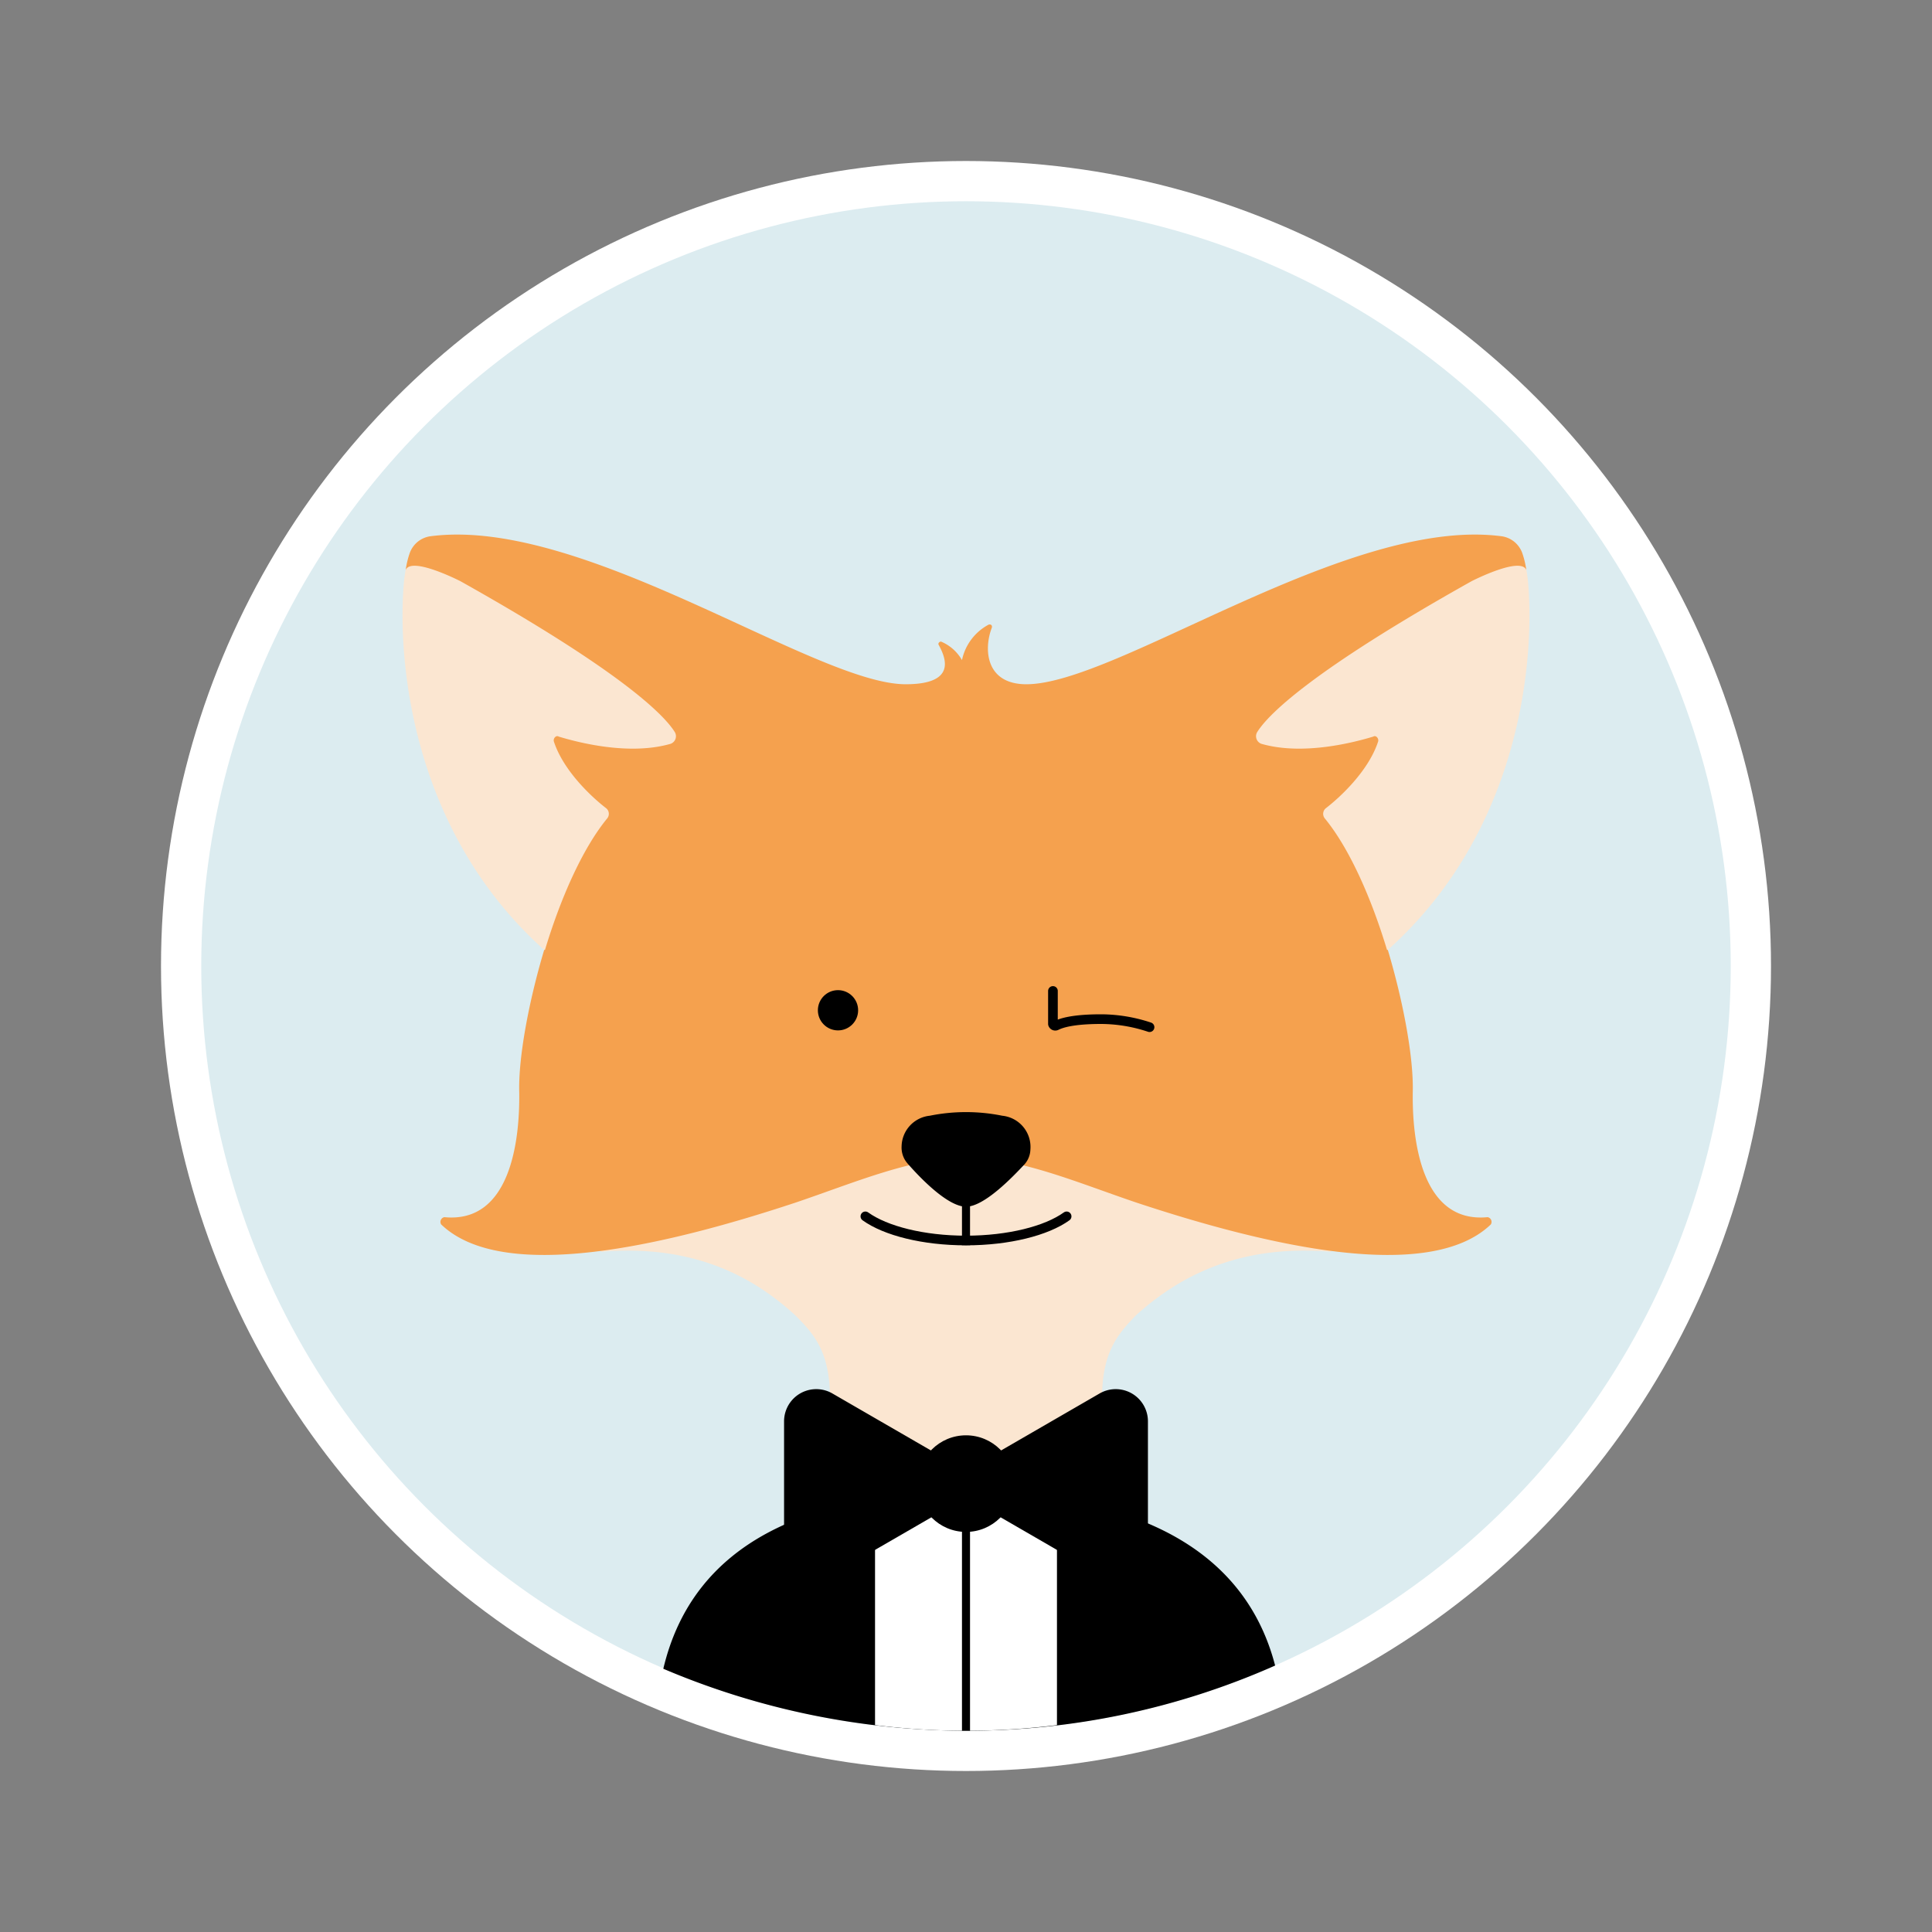 <svg xmlns="http://www.w3.org/2000/svg" viewBox="0 0 240 240"><rect x="0" y="0" width="240" height="240" fill="#808080" stroke="none"/><defs><style>.cls-1{fill:#fff;}.cls-2{fill:#dcecf0;}.cls-3{fill:#fbe6d1;}.cls-4{fill:#f5a14e;}.cls-5{fill:none;stroke:#000;stroke-linecap:round;stroke-linejoin:round;stroke-width:1.2px;}</style></defs><title>DJIGG_Wink face</title><g id="Background"><circle class="cls-1" cx="120" cy="120" r="100"/><circle class="cls-2" cx="120" cy="120" r="95"/></g><g id="Head"><path class="cls-3" d="M189.8,72.1c-.4-3.3-1-5.2-3.4-5.5-19-2.4-37.9,25.5-48.8,28.4h0a62,62,0,0,1-35.2,0h0C91.5,92.1,72.6,64.2,53.6,66.6c-2.4.3-3,2.2-3.4,5.5-.8,8.1.1,30.4,17.4,45.9l7.1,37.5c11.8-1,19.2,3.4,24.1,7.9,2.3,2.3,4.3,4.5,4.3,10.3h0c0,9.3,7.6,12.8,16.9,12.8h0c9.3,0,16.9-3.5,16.9-12.8h0c0-5.8,2-8,4.2-10.3,5-4.5,12.4-8.9,24.2-7.9l7.1-37.5C189.7,102.5,190.6,80.2,189.8,72.1Z"/><path class="cls-4" d="M189.1,68.7h0a3.2,3.2,0,0,0-2.7-2.1c-19-2.4-47.7,18.4-58.9,18.4-5.1,0-5.3-4.4-4.3-7,.1-.3-.1-.5-.4-.4a6.5,6.5,0,0,0-3.3,4.4,5.4,5.4,0,0,0-2.6-2.3c-.2,0-.4.2-.3.4,1,1.8,2.1,4.9-4.1,4.9-11.2,0-39.9-20.8-58.9-18.4a3.2,3.2,0,0,0-2.7,2.1h0a10.8,10.8,0,0,0-.5,2.1c.7-1.7,6.6,1.3,6.8,1.4C77,83.3,82.4,88.7,83.8,90.9a1,1,0,0,1-.5,1.5c-5.2,1.5-11.6-.2-13.9-.9-.3-.2-.7.2-.6.6,1.2,3.7,4.8,7,6.5,8.3a.9.9,0,0,1,.1,1.3c-3.1,3.8-5.8,10-7.7,16.3h-.1c-2,6.7-3.2,13.5-3.1,17.6.1,6.1-1.1,16.4-9.3,15.6a.6.6,0,0,0-.4.9c7.7,7.4,28,2.6,44-2.7,7.4-2.5,14.5-5.6,21.2-5.6s13.8,3.1,21.2,5.6c16,5.3,36.3,10.1,44,2.7a.6.6,0,0,0-.4-.9c-8.2.8-9.4-9.5-9.3-15.6.1-4.1-1.1-10.9-3.1-17.6h-.1c-1.9-6.3-4.6-12.5-7.7-16.3a.9.9,0,0,1,.1-1.3c1.7-1.3,5.3-4.6,6.5-8.3.1-.4-.3-.8-.6-.6-2.3.7-8.7,2.4-13.9.9a1,1,0,0,1-.5-1.5c1.4-2.2,6.8-7.6,26.6-18.7.2-.1,6.1-3.1,6.8-1.4A10.8,10.8,0,0,0,189.1,68.7Z"/></g><g id="Body"><path id="Neck" class="cls-3" d="M136.9,202.5H103.1V175.7c0-6.5,0-15.5,16.9-15.5s16.9,9,16.9,15.5Z"/><g id="Smoking"><path d="M120,215a94.3,94.3,0,0,0,38.4-8.1c-4-15.4-18.9-21.5-38.4-21.5s-33.9,6.2-37.6,21.9A96.4,96.4,0,0,0,120,215Z"/><path class="cls-1" d="M108.7,214.3a91.6,91.6,0,0,0,22.6,0V184.2H108.7Z"/><path d="M119.5,215h1V184.2h-1Z"/></g><g id="Bowtie_" data-name="Bowtie
"><circle cx="120" cy="184.3" r="6"/><path d="M120,186l-16.6,9.6a4,4,0,0,1-6-3.5V176.6a4,4,0,0,1,6-3.5l16.6,9.6Z"/><path d="M120,186l16.6,9.6a4,4,0,0,0,6-3.5V176.6a4,4,0,0,0-6-3.5L120,182.7Z"/></g></g><g id="Face"><path class="cls-5" d="M130.8,123.1v4.1a.3.3,0,0,0,.4.2c.6-.3,2-.8,5.6-.8a19.2,19.2,0,0,1,6,1"/><path class="cls-5" d="M107.5,151.1c2.5,1.8,7.2,3,12.5,3s10-1.2,12.5-3"/><circle cx="104.1" cy="125.5" r="2.5"/><path d="M124.5,138.6h0a22.7,22.7,0,0,0-9,0h0a3.9,3.9,0,0,0-3.5,3.8,3,3,0,0,0,.8,2.2c1.4,1.6,4.9,5.3,7.2,5.3s5.9-3.8,7.3-5.3a2.9,2.9,0,0,0,.7-1.8A3.9,3.9,0,0,0,124.5,138.6Z"/><rect x="119.5" y="145" width="1" height="9.68"/></g></svg>